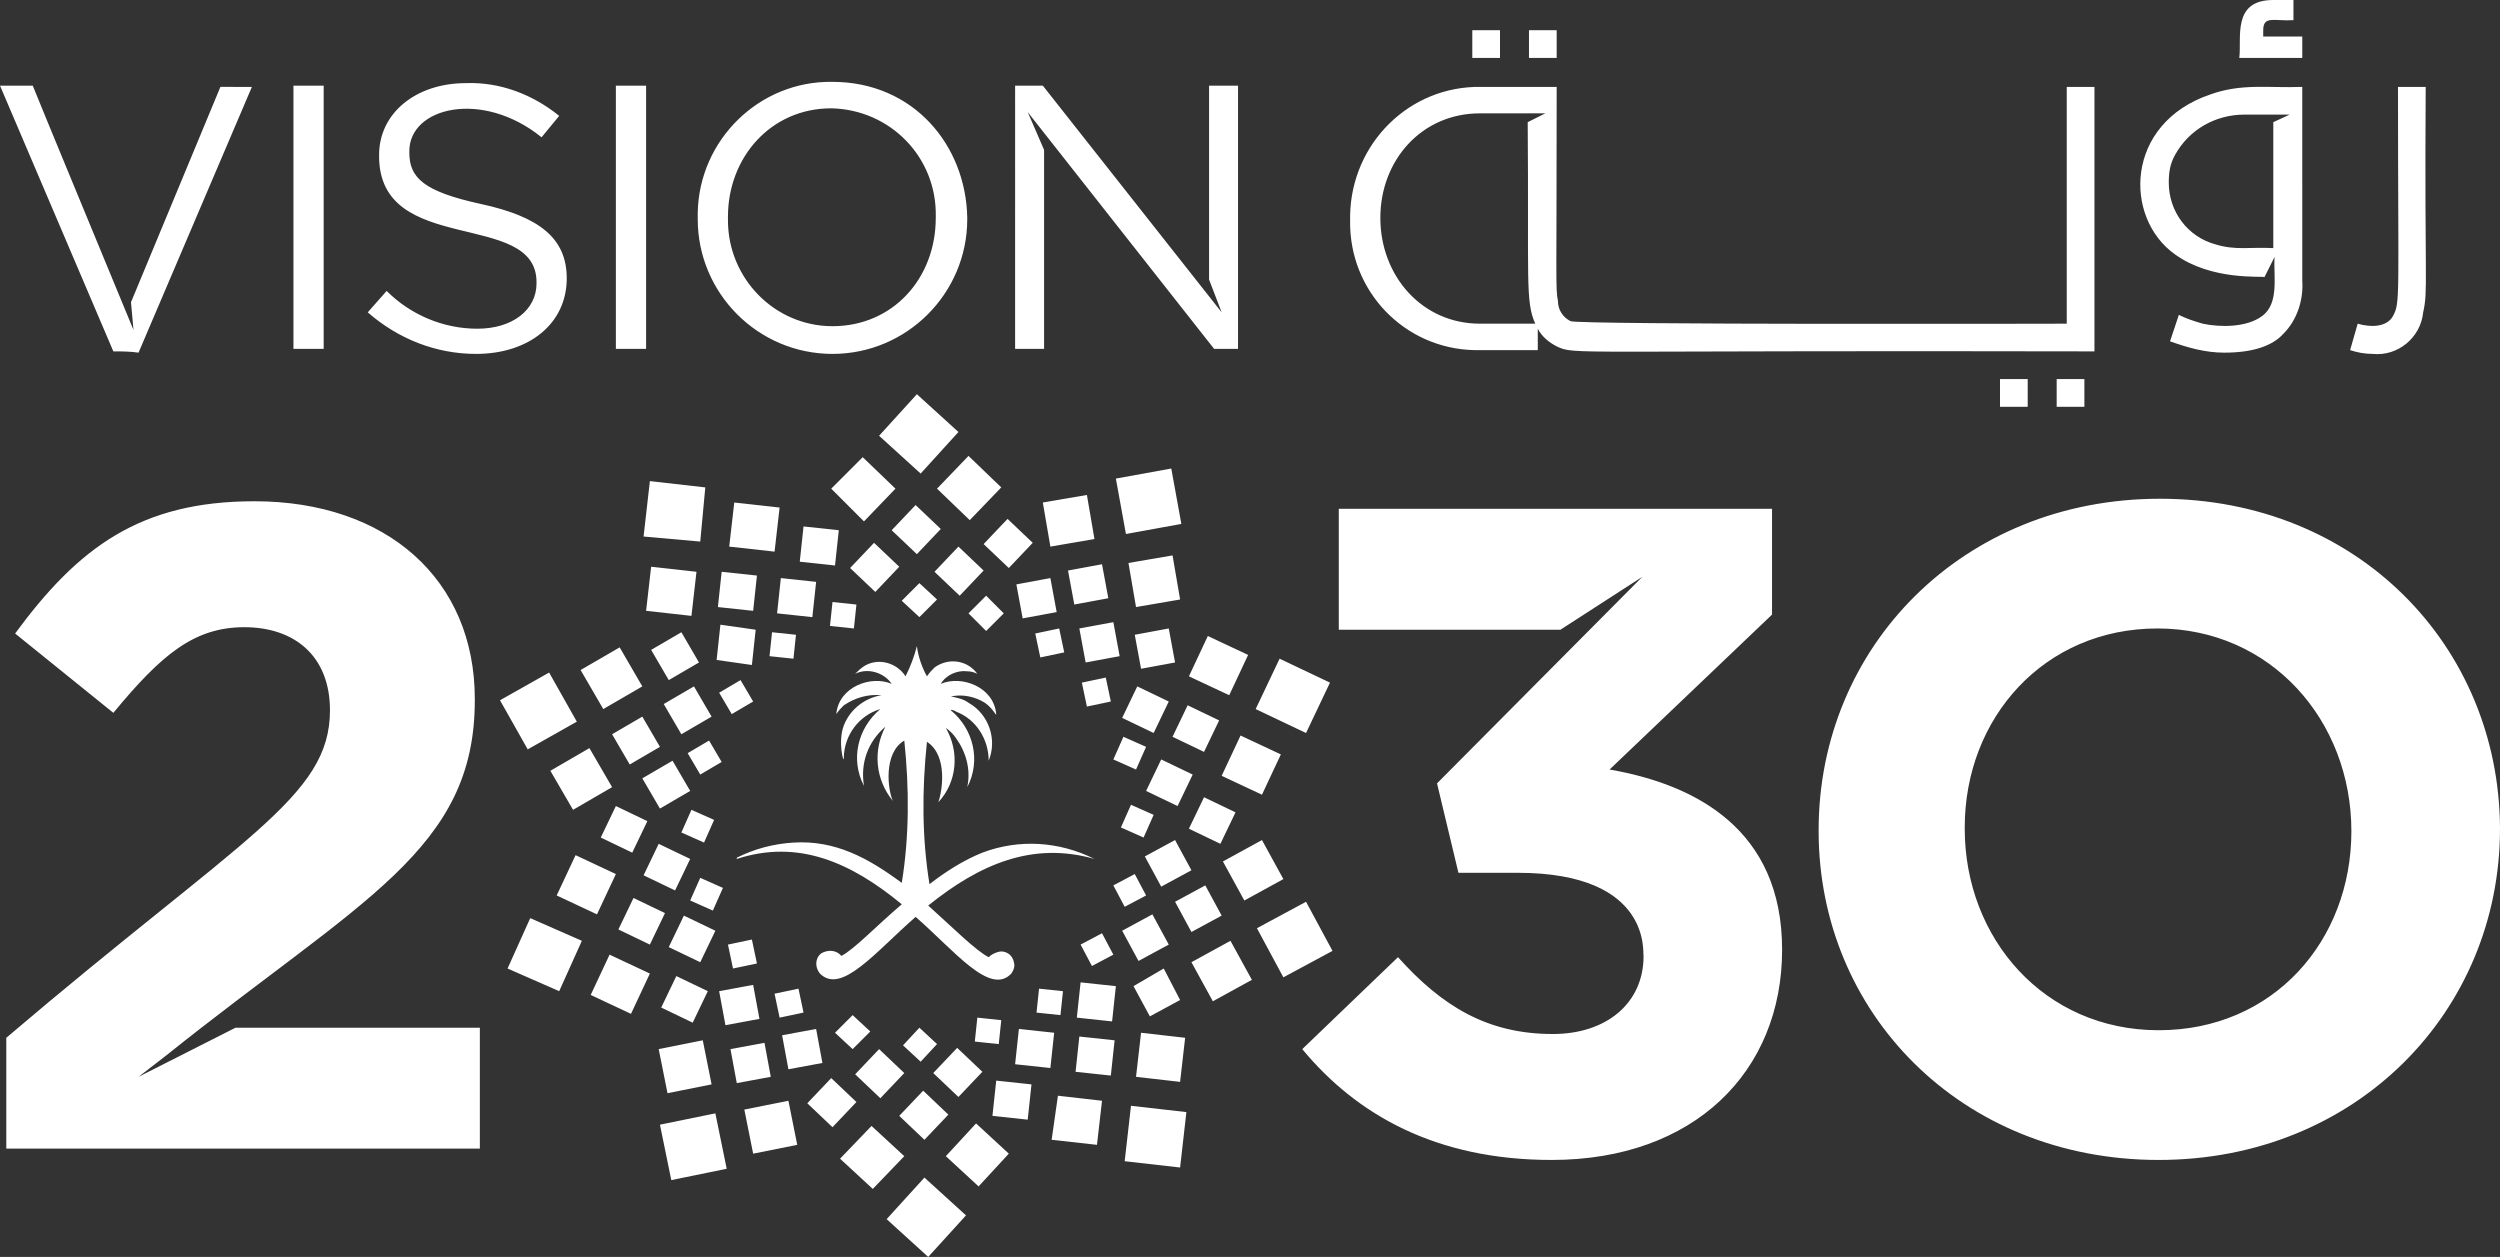 <svg id="Layer_1" xmlns="http://www.w3.org/2000/svg" viewBox="0 0 198.5 99.8"><rect x="0" y="0" width="198.5" height="99.8" fill="#333333" stroke="none"/><style>.st0{fill:#fff}</style><g id="Layer_2_00000114048871395582398390000007525228195066414233_"><g id="Layer_1-2"><path class="st0" d="M141.5 75.4c0 9.7-7 16.7-18.3 16.7-9.2 0-15.5-3.6-19.8-8.8L111 76c3.5 3.9 7.1 6.1 12.3 6.1 4.2 0 7.2-2.4 7.2-6.2-.1-.1.8-6.6-10-6.6h-4.7l-1.7-7.1 16.3-16.4-6.5 4.2h-17.6v-9.6h34.4v8.4l-12.9 12.3c6.9 1.2 13.7 4.8 13.7 14.3m-31.9-58.1c0-4.6 3.3-8.3 7.9-8.3h5.2l-1.4.7c.1 12.6-.2 14.2.6 16h-4.4c-4.6 0-7.9-3.8-7.9-8.4zm7.9 10.5h4.6v-1.7c.3.6.9 1.1 1.5 1.4 1.5.7.4.3 42.7.4v-21h-2.2v18.8s-38.7.1-39.4-.2c-.6-.3-1-.9-1-1.6-.2-1.1-.1-1.2-.1-17h-6c-5.7-.1-10.3 4.5-10.4 10.2v.4c-.1 5.6 4.3 10.2 9.9 10.3h.4m65.2-23.2h-4.9c.2-1.6-.6-4.6 2.7-4.6h1.6v1.6c-1.5.1-2.4-.4-2.4.8v.5h3.1v1.7h-.1zm5.7 23.5c-.6 0-1.2-.1-1.8-.3l.6-2.1c1 .3 2.3.3 2.8-.6.6-1.1.4-1.4.4-18.2h2.2c-.1 15.7.2 16.1-.2 17.9-.2 2-2 3.5-4 3.3M123.6 4.6h-2.2V2.4h2.2v2.2zm49.1 7.7c1.1-2 3.2-3.2 5.5-3.2h3.6l-1.3.6v10c-1.8-.1-3 .2-4.6-.3-2.2-.6-3.7-2.6-3.7-4.9 0-.8.1-1.5.5-2.2m0 7.9c2.9 2.1 6.9 1.7 7.1 1.8l.8-1.6c-.1 1.5.4 3.7-1 4.7-1.2.9-3.3.9-4.7.6-.7-.2-1.3-.4-1.9-.7l-.7 2.1c1.4.5 2.8.9 4.3.9 2.2 0 3.8-.5 4.7-1.5 1.1-1.1 1.6-2.7 1.5-4.2V6.9c-2.7.1-4.8-.3-7.3.6-6.8 2.3-6.9 9.8-2.8 12.7M119.1 4.6h-2.2V2.4h2.2v2.2zM96 6.8h2.3v20.9h-1.9L81.6 8.9l1.3 3v15.8h-2.3V6.8h2.2l14.2 18-1-2.6V6.8zM9 27.9L0 6.8h2.6c.1.3 7.3 17.7 8 19.4l-.2-2.2 7.1-17.1H20L11 28c-.7-.1-1.3-.1-2-.1zM48.9 6.8h2.4v20.9h-2.4V6.8zm25.4 10.5c0 4.8-3.4 8.6-8.2 8.6-4.6 0-8.3-3.8-8.3-8.4v-.3c0-4.7 3.4-8.6 8.2-8.6 4.7.1 8.4 3.9 8.3 8.6v.1zM66.1 6.5c-5.8-.1-10.6 4.6-10.7 10.4v.5c0 5.9 4.8 10.7 10.7 10.7s10.7-4.8 10.7-10.7v-.1c-.1-5.8-4.3-10.8-10.7-10.8M45 22.1c0 3.6-3 6-7.2 6-3.2 0-6.2-1.2-8.6-3.3l1.5-1.7c1.9 1.9 4.5 3 7.2 3 2.8 0 4.7-1.5 4.7-3.6v-.1c0-5.8-12.5-2-12.5-10v-.1C30.1 9 33 6.6 37 6.6c2.7-.1 5.3.9 7.4 2.6L43 10.9C38.3 7.1 32.5 8.5 32.5 12v.1c0 2 1.1 3.1 5.7 4.1s6.8 2.7 6.8 5.9m-19.3 5.6h-2.4V6.8h2.4v20.9zm137.6 2.4h2.2v2.2h-2.2v-2.2zm-4.5 0h2.2v2.2h-2.2v-2.2zM18.7 81.6h19.4v9.6H.5v-8.8c18.8-16 25.7-19.1 25.7-26 0-4.3-2.8-6.6-6.8-6.6S12.8 52 9 56.6l-7.8-6.3c5-6.8 9.9-10.5 19-10.5 10.5 0 17.5 6.2 17.5 15.7v.1c0 11.9-9 15.8-24.5 28.2L11 85.5l7.7-3.9zm168-15.6c0 8.7-6.2 15.8-15.3 15.8s-15.4-7.3-15.4-16v-.1c0-8.7 6.3-15.8 15.3-15.8s15.4 7.3 15.4 16.1zm-15.2-26.4c-15.7 0-27.1 11.8-27.1 26.3v.1c0 14.4 11.3 26.1 27 26.1s27.1-11.8 27.1-26.3v-.1c-.1-14.4-11.3-26.1-27-26.1m-103-3.3l2.6 2.5-2.5 2.6-2.6-2.6m8.4 0l2.6 2.5 2.5-2.6-2.6-2.5m-6.1 5.9l2 1.9 1.9-2-2-1.9m5.4 3.1l2 1.9 1.9-2-2-1.9m-12.5 3.9l2 1.9 1.9-2-2-1.9m4.8 2.3l2 1.9 1.9-2-2-1.9m-4.5 4.3L73 49l1.4-1.4-1.4-1.3m3.9 2.4l1.4 1.4 1.4-1.4-1.4-1.4M88.6 38l4.4-.8.8 4.4-4.4.8-.8-4.4zm-5.8 1.9l3.5-.6.6 3.5-3.5.6-.6-3.5zm6.8 4.8l3.5-.6.6 3.5-3.5.6-.6-3.5zm-4.8.6l2.7-.5.5 2.7-2.7.5-.5-2.7zm5.3 5.1l2.7-.5.5 2.7-2.7.5-.5-2.7zm-9.4-4l2.7-.5.5 2.7-2.7.5-.5-2.7zm5 3.5l2.7-.5.5 2.7-2.7.5-.5-2.7zm-3.5.4l1.9-.4.4 1.9-1.9.4-.4-1.9zm3.7 3.9l1.9-.4.4 1.9-1.9.4-.4-1.9z"/><path class="st0" d="M101.6 52.3l-1.9 4 4 1.9 1.9-4m-9.7-3.7l-1.5 3.2 3.2 1.5 1.5-3.2m-.6 6.4L97 61.6l3.2 1.5 1.5-3.2M94.3 56l-1.2 2.5 2.5 1.2 1.2-2.5m-1.2 6.1l-1.2 2.5 2.5 1.2 1.2-2.5m-7.8-10L89.1 57l2.5 1.2 1.2-2.5m-.6 4.6L91 62.8l2.5 1.2 1.2-2.5m-5.5-3l-.8 1.8 1.8.8.8-1.8m-2 6.4l.8-1.8 1.8.8-.8 1.8-1.8-.8zm14.7 5.9l-3.9 2.1 2.1 3.9 3.9-2.1m-5.6-8.8l-3.1 1.7 1.7 3.1 3.1-1.7m-4.2 4.9l-3.1 1.7 1.7 3.1 3.1-1.7m-3.7-7.5l-2.4 1.3 1.3 2.4 2.4-1.3m-4.6 4.2L90 78.3l1.3 2.4 2.4-1.3m-.4-12.7L90.9 68l1.3 2.4 2.4-1.3m-3.1 3.5l-2.4 1.3 1.3 2.4 2.4-1.3m-2.7-5.6l-1.7.9.9 1.7 1.7-.9m-3.5 3l-1.7.9.9 1.7 1.7-.9m.9 16.4l.5-4.4 4.4.5-.5 4.4-4.4-.5zm.9-6.7l.4-3.5 3.5.4-.4 3.5-3.5-.4zm-6.7 5L84 87l3.5.4-.4 3.5-3.6-.4zm1.9-5.4l.3-2.8 2.8.3-.3 2.8-2.8-.3zm-6.6 3.5l.3-2.8 2.8.3-.3 2.8-2.8-.3zm6.7-7.8l.3-2.8 2.8.3-.3 2.8-2.8-.3zm-4.9 3.7l.3-2.8 2.8.3-.3 2.8-2.8-.3zm1.7-4.1l.2-1.9 1.9.2-.2 1.9-1.9-.2zm-4.9 2.3l.2-1.9 1.9.2-.2 1.9-1.9-.2zm-.7 13.8l-3.3-3-3 3.3 3.3 3m2.4-65.5l-3.3-3-3 3.3 3.3 3m7 54l-2.6-2.4-2.4 2.6 2.6 2.4m-5.9-2.4l-2.6-2.4-2.5 2.6 2.6 2.4m6-5.9l-2-1.9-1.9 2 2 1.9m-5.4-3l-2-1.9-1.9 2 2 1.9M78 85.1l-2-1.9-1.9 2 2 1.9m-4.3-1.9l-2-1.9-1.9 2 2 1.9m4.5-4.3L73 81.6 71.7 83l1.4 1.3m-4-2.4l-1.4-1.3-1.4 1.4 1.4 1.3m-15.3 6l4.4-.9.9 4.4-4.4.9-.9-4.4zm6.7-1.2l3.5-.7.7 3.5-3.5.7-.7-3.5zm-6.8-4.8l3.5-.7.7 3.5-3.5.7-.7-3.5zm5.7 0l2.7-.5.5 2.7-2.7.5-.5-2.7zm4.1-1.1l2.7-.5.5 2.7-2.7.5-.5-2.7zm-5-3.5l2.7-.5.5 2.7-2.7.5-.5-2.7zm4.4.2l1.9-.4.4 1.9-1.9.4-.4-1.9zM57.8 75l1.9-.4.4 1.9-1.9.4-.4-1.9zm-13.4 3.7l1.8-4-4.1-1.8-1.8 4m9.8 3.6l1.5-3.2-3.2-1.5-1.5 3.2m.5-6.4l1.5-3.2-3.2-1.5-1.5 3.2m4.9 2.7l1.2-2.5 2.5 1.2-1.2 2.5-2.5-1.2zm5.9 7.4l1.2-2.5-2.5-1.2-1.2 2.5m-4.8-13.5l1.2-2.5 2.5 1.2-1.2 2.5-2.5-1.2zm5.4 8.7l1.2-2.5 2.5 1.2-1.2 2.5-2.5-1.2zm-2-5.7l1.2-2.5 2.5 1.2-1.2 2.5-2.5-1.2zm5.5 2.8l.8-1.8-1.8-.8-.8 1.8m1.1-4.6l.8-1.8-1.8-.8-.8 1.8m-12.2-6.6l3.9-2.2-2.2-3.9-3.9 2.2m5.8 8.7l3.1-1.8-1.8-3.1-3.1 1.8m4.2-4.9l3.1-1.8-1.8-3.1-3.1 1.8m3.9 7.5l2.4-1.4-1.4-2.4-2.4 1.4m4.5-4.3l2.4-1.4-1.4-2.4-2.4 1.4m.7 12.6l2.4-1.4-1.4-2.4-2.4 1.4m3.1-3.5l2.4-1.4-1.4-2.4-2.4 1.4m2.9 5.6l1.7-1-1-1.7-1.7 1m3.5-3.1l1.7-1-1-1.7-1.7 1m-6-12.4l.5-4.4 4.4.5-.4 4.3-4.5-.4zm.2 5.9l.4-3.5 3.6.4-.4 3.5-3.6-.4zm6.6-5.1l.4-3.5 3.6.4-.4 3.5-3.6-.4zm-.9 4.8l.3-2.8 2.8.3-.3 2.8-2.8-.3zm6.5-3.6l.3-2.8 2.8.3-.3 2.8-2.8-.3zm-6.6 7.8l.3-2.8 2.8.4-.3 2.8-2.8-.4zm4.8-3.7l.3-2.8 2.8.3-.3 2.8-2.8-.3zm-.6 3.4l.2-1.9 1.9.2-.2 1.9-1.9-.2zm4.8-2.4l.2-1.9 1.9.2-.2 1.9-1.9-.2zm21 18.5c-2.8-1.4-6-1.6-8.9-.5-1.5.6-2.9 1.5-4.2 2.5-.6-3.7-.6-7.5-.2-11.3 1.7 1.1 1.2 4 .9 4.8 1.5-1.6 1.7-4 .6-5.9.3.2.6.5.8.8.8 1.1 1.2 2.5.9 3.9 1.1-2.1.5-4.6-1.3-6.1-.1-.1.3 0 .4.1 1.6.6 2.6 2.2 2.6 3.9.7-1.7 0-3.7-1.6-4.6-.4-.3-.9-.4-1.4-.5.9-.2 1.9 0 2.7.5.7.5.9 1.1.9.9-.2-2.2-2.8-3.1-4.4-2.4.4-.7 1.3-1.1 2.1-1 .3 0 .6.1.8.2-.8-1.1-2.3-1.3-3.4-.5-.2.2-.4.4-.6.7-.4-.7-.7-1.6-.8-2.4-.2.8-.5 1.6-.9 2.4-.7-1.1-2.2-1.5-3.3-.8-.3.2-.5.4-.7.6 1-.5 2.3-.1 2.9.8-1.6-.7-4.2.2-4.4 2.4.2-.3.4-.5.6-.7.9-.6 1.9-.9 3-.8-1.3.2-2.5 1.1-3 2.4-.5 1.3 0 3.1 0 2.6 0-1.8 1.2-3.4 2.9-3.9-1.8 1.5-2.4 4-1.3 6.1-.3-1.8.3-3.5 1.7-4.7-1 1.9-.8 4.2.6 5.9-.4-.8-.8-3.8.9-4.8.4 3.8.4 7.6-.2 11.3-2.7-2-5.3-3.4-8.6-3.2-1.6.1-3.1.5-4.5 1.2v.1c4.9-1.6 9.1.3 13.1 3.6-2 1.7-3.8 3.6-4.8 4.1-.4-.5-1.1-.5-1.6-.2-.5.4-.5 1.1-.1 1.6 1.7 1.7 4.4-1.7 7.6-4.5 3.1 2.7 5.9 6.3 7.6 4.5.2-.3.3-.6.2-.9-.1-.6-.7-1-1.3-.8-.3.1-.5.2-.7.4-1-.5-2.8-2.3-4.8-4.1 4.1-3.3 8.3-5.1 13.2-3.7"/></g></g></svg>